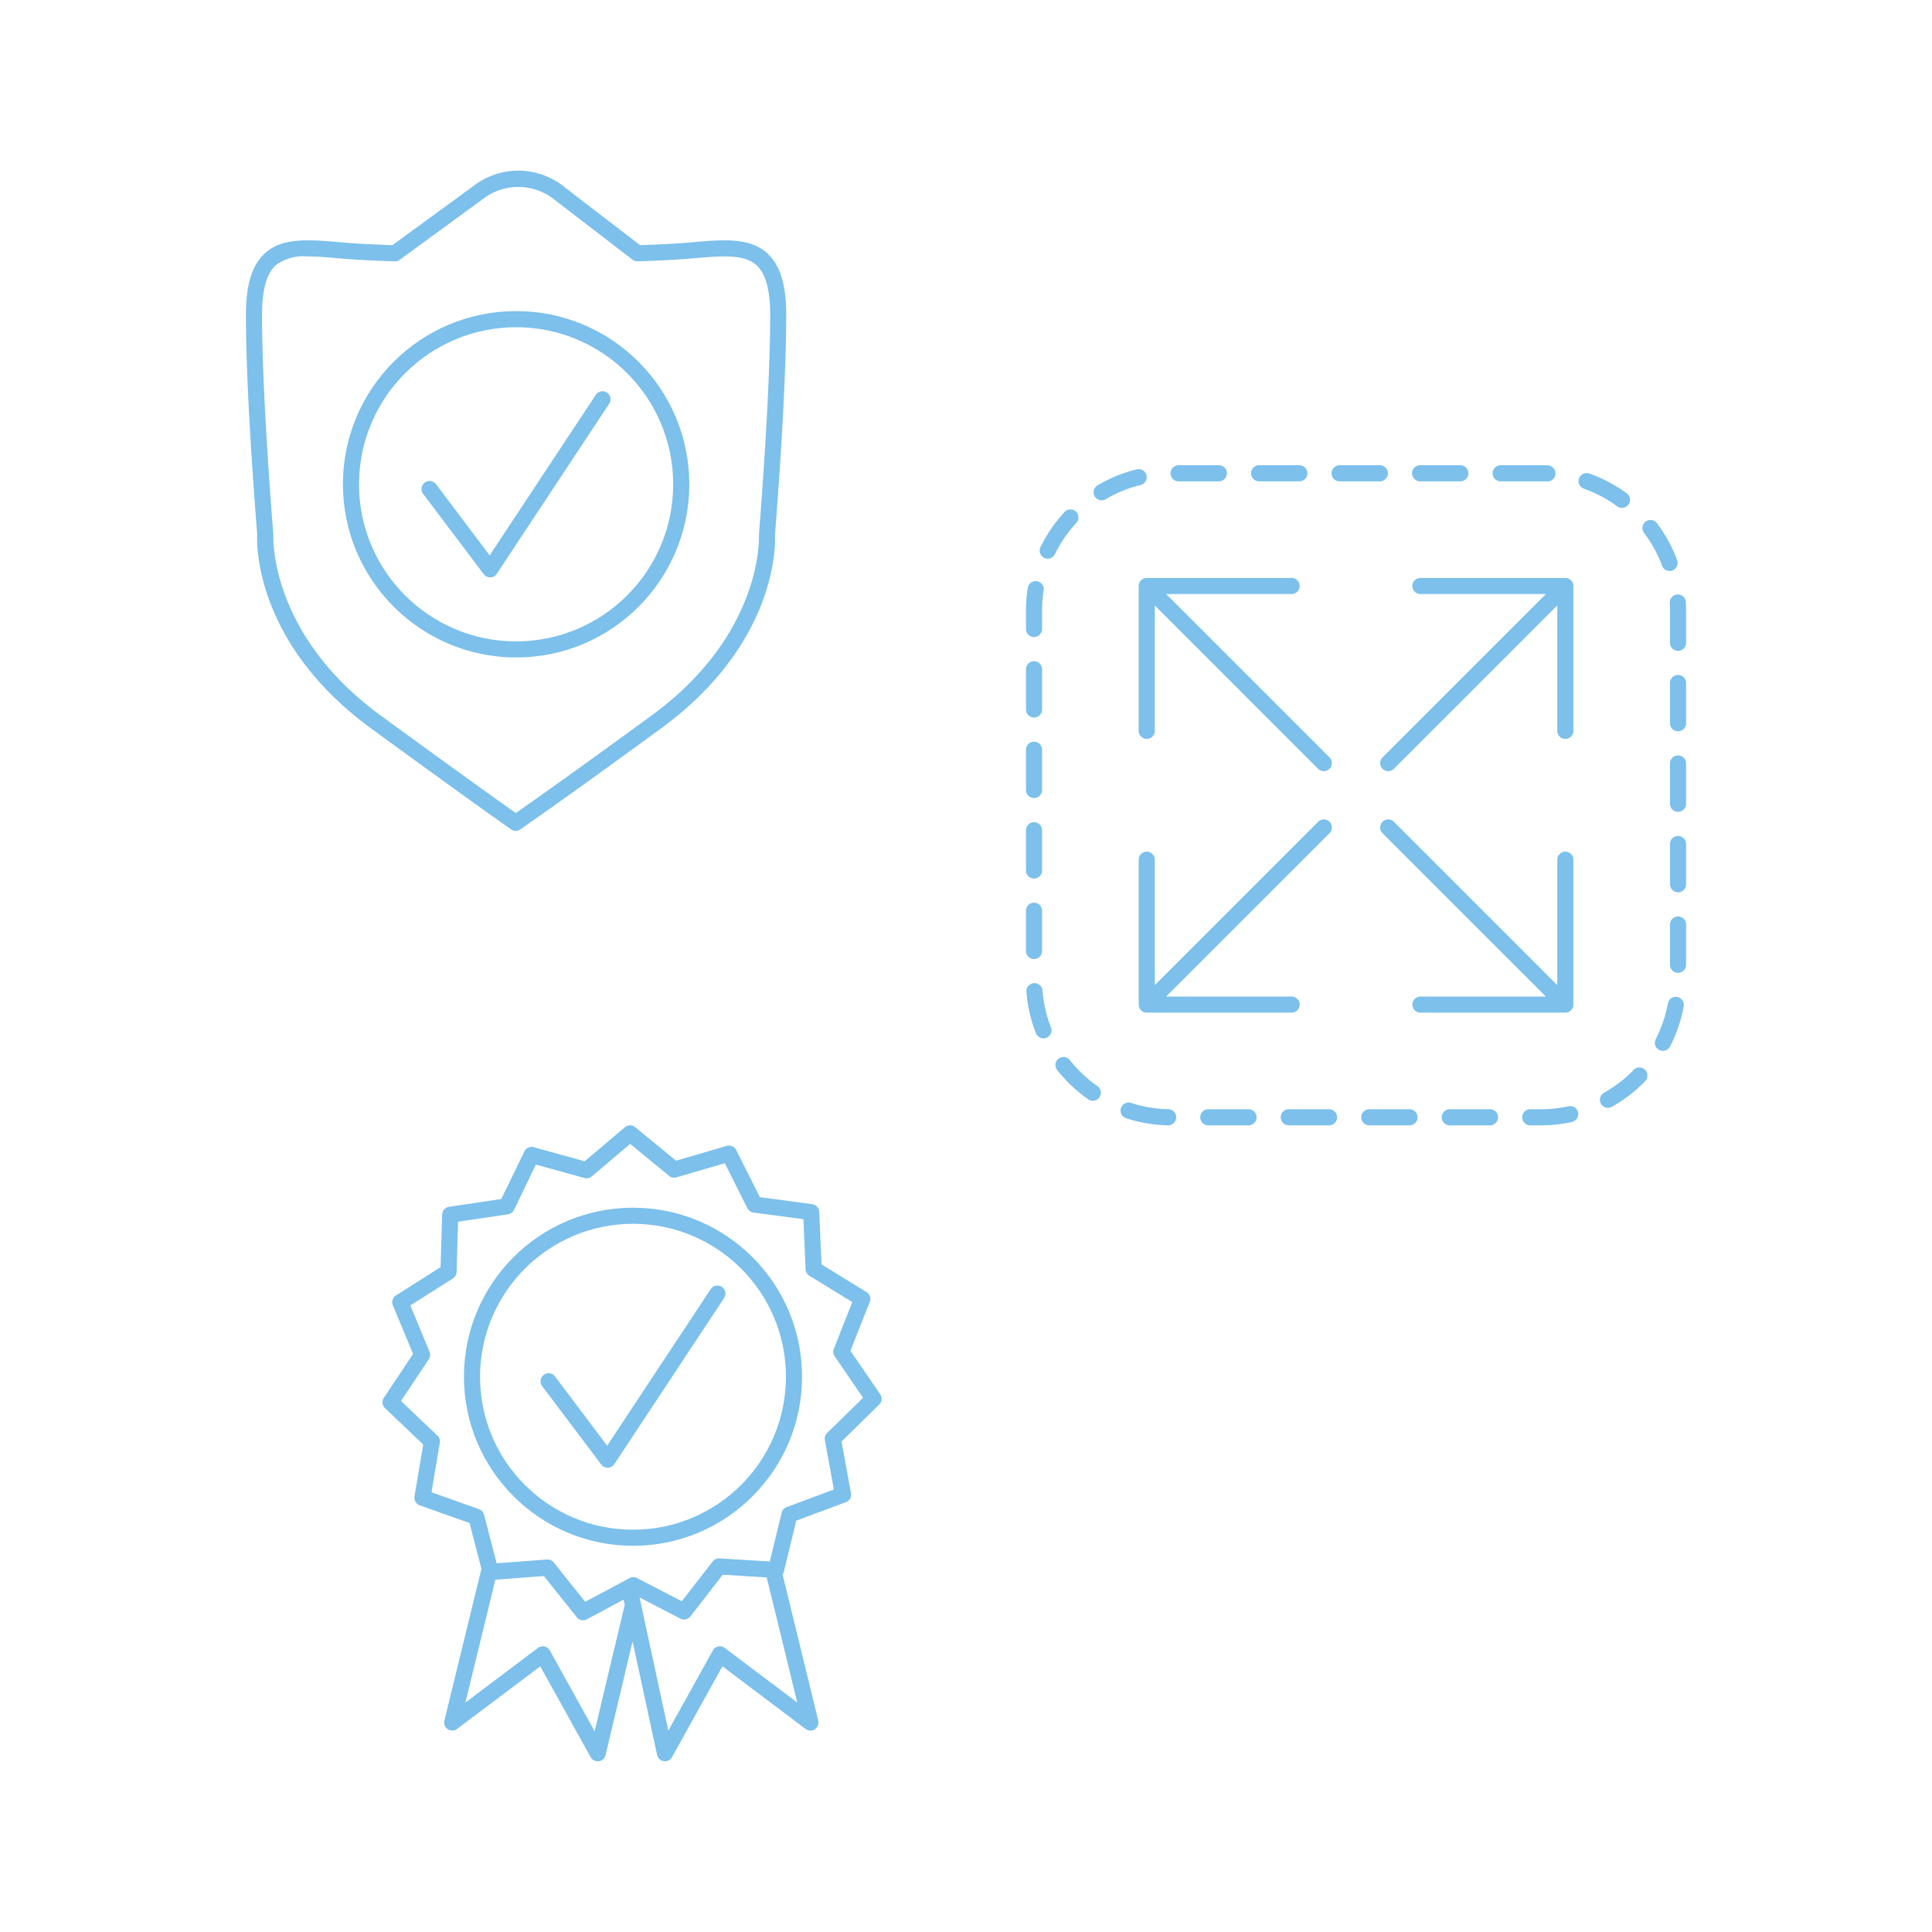 <svg viewBox="0 0 600 600" xmlns="http://www.w3.org/2000/svg"><g fill="#7cc0eb"><path d="M115.352 226.3c31.095 22.7 43.26 31.205 43.375 31.285a2.5 2.5 0 0 0 2.845 0c.12-.085 12.535-8.59 43.64-31.3 37.235-27.18 35.55-59.115 35.455-60.09.035-.42 3.5-42.53 3.5-68.31 0-9.425-1.855-15.5-5.83-19.175-5.45-5-13.62-4.325-23.08-3.5-2.39.205-4.88.415-7.445.54-3.03.145-6.03.285-9.03.385l-23.33-17.915a22.73 22.73 0 0 0-28.46-.42l-25.125 18.34a719.42 719.42 0 0 1-9.14-.4c-2.565-.125-5.055-.335-7.445-.54-9.47-.8-17.635-1.5-23.08 3.525-3.975 3.66-5.83 9.75-5.83 19.175 0 25.78 3.5 67.89 3.5 67.94-.09 1.345-1.755 33.28 35.48 60.46ZM85.587 82.41a14.34 14.34 0 0 1 10.03-2.775c2.755 0 5.86.265 9.245.55 2.44.205 5 .42 7.615.55 3.37.17 6.727.313 10.07.43a2.387 2.387 0 0 0 1.57-.475l25.825-18.85a17.94 17.94 0 0 1 22.465.345l23.745 18.245a2.437 2.437 0 0 0 1.865.735c3.333-.12 6.69-.263 10.07-.43 2.625-.13 5.175-.345 7.615-.55 8.635-.725 15.44-1.3 19.275 2.225 2.84 2.605 4.215 7.67 4.215 15.5 0 25.575-3.47 67.5-3.5 68.265 0 .305 1.5 30.625-33.42 56.095-25.165 18.375-38.055 27.42-42.09 30.225-4-2.82-16.735-11.87-41.87-30.225-34.905-25.48-33.45-55.8-33.435-56.475-.035-.42-3.5-42.32-3.5-67.895-.005-7.82 1.37-12.865 4.21-15.49Z"></path><path d="M150.222 178.315c.472.63 1.213 1 2 1h.06a2.5 2.5 0 0 0 2-1.12l34.915-52.82a2.5 2.5 0 0 0-2.69-3.8 2.464 2.464 0 0 0-1.56 1.18l-32.875 49.73-16.665-22.115a2.5 2.5 0 0 0-4 3l18.815 24.945Z"></path><path d="M160.282 204.185c29.705 0 53.785-24.08 53.785-53.785s-24.08-53.785-53.785-53.785-53.785 24.08-53.785 53.785v.005c.033 29.69 24.095 53.75 53.785 53.78Zm0-102.565c26.943 0 48.785 21.842 48.785 48.785s-21.842 48.785-48.785 48.785-48.785-21.842-48.785-48.785c.03-26.931 21.854-48.755 48.785-48.785Z"></path></g><g fill="#7cc0eb"><path d="M438.628 181.984a2.5 2.5 0 0 0 2.5 2.5h38.965l-50.735 50.73a2.502 2.502 0 1 0 3.54 3.54l50.73-50.735v38.965a2.5 2.5 0 1 0 5 0v-45a2.5 2.5 0 0 0-2.5-2.5h-45a2.5 2.5 0 0 0-2.5 2.5ZM412.898 255.214a2.5 2.5 0 0 0-3.536-.004l-.004.004-50.73 50.735v-38.965a2.5 2.5 0 1 0-5 0v45a2.5 2.5 0 0 0 2.5 2.5h45a2.5 2.5 0 1 0 0-5h-38.965l50.735-50.73a2.5 2.5 0 0 0 .004-3.536l-.004-.004ZM353.628 181.984v45a2.5 2.5 0 1 0 5 0v-38.965l50.73 50.735a2.502 2.502 0 1 0 3.54-3.54l-50.735-50.73h38.965a2.5 2.5 0 1 0 0-5h-45a2.5 2.5 0 0 0-2.5 2.5ZM488.628 311.984v-45a2.5 2.5 0 1 0-5 0v38.965l-50.73-50.735a2.502 2.502 0 1 0-3.54 3.54l50.735 50.73h-38.965a2.5 2.5 0 1 0 0 5h45a2.5 2.5 0 0 0 2.5-2.5ZM391.028 149.484h12.5a2.5 2.5 0 1 0 0-5h-12.5a2.5 2.5 0 1 0 0 5ZM332.238 329.214a2.5 2.5 0 1 0-3.925 3.099 45.086 45.086 0 0 0 9.585 9.045 2.5 2.5 0 1 0 2.865-4.095 40.327 40.327 0 0 1-8.525-8.05ZM321.128 297.839a2.5 2.5 0 0 0 2.5-2.5v-12.5a2.5 2.5 0 1 0-5 0v12.5a2.5 2.5 0 0 0 2.5 2.5ZM321.128 247.839a2.5 2.5 0 0 0 2.5-2.5v-12.5a2.5 2.5 0 1 0-5 0v12.5a2.5 2.5 0 0 0 2.5 2.5ZM334.128 158.869a2.501 2.501 0 0 0-3.533.142l-.002.003a45.293 45.293 0 0 0-7.465 10.89 2.5 2.5 0 0 0 4.5 2.185 39.945 39.945 0 0 1 6.62-9.685 2.501 2.501 0 0 0-.118-3.534l-.002-.001ZM323.758 307.634a2.508 2.508 0 1 0-5 .4 44.937 44.937 0 0 0 2.97 12.85 2.5 2.5 0 0 0 3.24 1.41 2.5 2.5 0 0 0 1.41-3.24 40.072 40.072 0 0 1-2.62-11.42ZM321.128 272.839a2.5 2.5 0 0 0 2.5-2.5v-12.5a2.5 2.5 0 1 0-5 0v12.5a2.5 2.5 0 0 0 2.5 2.5ZM441.028 149.484h12.5a2.5 2.5 0 1 0 0-5h-12.5a2.5 2.5 0 1 0 0 5ZM466.028 149.484h12.5c.625 0 1.25 0 1.87.045h.115a2.5 2.5 0 0 0 .105-5 40.685 40.685 0 0 0-2.08-.05h-12.5a2.5 2.5 0 1 0 0 5l-.01.005ZM321.128 222.839a2.5 2.5 0 0 0 2.5-2.5v-12.5a2.5 2.5 0 1 0-5 0v12.5a2.5 2.5 0 0 0 2.5 2.5ZM516.193 175.784a2.5 2.5 0 0 0 4.69-1.72 45.083 45.083 0 0 0-6.305-11.58 2.5 2.5 0 1 0-4.003 2.997l.003.003a40.211 40.211 0 0 1 5.615 10.3ZM321.128 197.839a2.5 2.5 0 0 0 2.5-2.5v-5.755c.001-2.118.168-4.233.5-6.325a2.5 2.5 0 0 0-4.935-.78 45.452 45.452 0 0 0-.565 7.105v5.755a2.5 2.5 0 0 0 2.5 2.5ZM366.028 149.484h12.5a2.5 2.5 0 1 0 0-5h-12.5a2.5 2.5 0 1 0 0 5ZM503.723 157.729a2.5 2.5 0 0 0 1.5-4.5 44.914 44.914 0 0 0-11.65-6.17 2.5 2.5 0 1 0-1.665 4.715 39.906 39.906 0 0 1 10.36 5.5c.425.302.934.461 1.455.455ZM520.888 309.609a2.5 2.5 0 0 0-2.91 2 39.806 39.806 0 0 1-3.775 11.095 2.5 2.5 0 0 0 1.085 3.365c.351.185.743.281 1.14.28a2.5 2.5 0 0 0 2.225-1.36 44.992 44.992 0 0 0 4.245-12.5 2.5 2.5 0 0 0-2.01-2.88ZM507.378 332.239a40.408 40.408 0 0 1-9.29 7.16 2.502 2.502 0 0 0 2.44 4.366 45.209 45.209 0 0 0 10.44-8.05 2.508 2.508 0 0 0-3.59-3.5v.025ZM521.128 259.614a2.5 2.5 0 0 0-2.5 2.5v12.5a2.5 2.5 0 1 0 5 0v-12.5a2.5 2.5 0 0 0-2.5-2.5ZM521.128 284.614a2.5 2.5 0 0 0-2.5 2.5v12.5a2.5 2.5 0 1 0 5 0v-12.5a2.5 2.5 0 0 0-2.5-2.5ZM523.553 186.984a2.469 2.469 0 0 0-2.577-2.358l-.058.003a2.5 2.5 0 0 0-2.355 2.637v.003c.045.77.065 1.545.065 2.325v10.03a2.5 2.5 0 1 0 5 0v-10.04c0-.873-.025-1.74-.075-2.6ZM356.058 147.599a2.5 2.5 0 0 0-3-1.84 44.795 44.795 0 0 0-12.215 4.97 2.5 2.5 0 1 0 2.545 4.305 39.557 39.557 0 0 1 10.85-4.415 2.5 2.5 0 0 0 1.82-3.02ZM521.128 234.614a2.5 2.5 0 0 0-2.5 2.5v12.5a2.5 2.5 0 1 0 5 0v-12.5a2.5 2.5 0 0 0-2.5-2.5ZM521.128 209.614a2.5 2.5 0 0 0-2.5 2.5v12.5a2.5 2.5 0 1 0 5 0v-12.5a2.5 2.5 0 0 0-2.5-2.5ZM387.743 344.484h-12.5a2.5 2.5 0 1 0 0 5h12.5a2.5 2.5 0 1 0 0-5ZM487.128 343.559a40.224 40.224 0 0 1-8.605.925h-3.285a2.5 2.5 0 1 0 0 5h3.285c3.253 0 6.497-.348 9.675-1.04a2.501 2.501 0 0 0-1.07-4.886ZM362.798 344.484a40.065 40.065 0 0 1-11.555-1.97 2.501 2.501 0 0 0-1.55 4.755 45.058 45.058 0 0 0 13 2.215h.055a2.5 2.5 0 1 0 .054-5h-.005ZM412.743 344.484h-12.5a2.5 2.5 0 1 0 0 5h12.5a2.5 2.5 0 1 0 0-5ZM431.028 146.984a2.5 2.5 0 0 0-2.5-2.5h-12.5a2.5 2.5 0 1 0 0 5h12.5a2.5 2.5 0 0 0 2.5-2.5ZM462.743 344.484h-12.5a2.5 2.5 0 1 0 0 5h12.5a2.5 2.5 0 1 0 0-5ZM437.743 344.484h-12.5a2.5 2.5 0 1 0 0 5h12.5a2.5 2.5 0 1 0 0-5Z"></path></g><g fill="#7cc0eb"><path d="m131.436 448.598-2.71 16.12a2.5 2.5 0 0 0 1.625 2.77l15.465 5.5 3.695 14.235-11.5 47.125a2.5 2.5 0 0 0 3.935 2.59l25.84-19.44 15.66 28.215a2.5 2.5 0 0 0 4.615-.635l8.39-35.33 7.62 35.265a2.5 2.5 0 0 0 2.075 1.95 2.5 2.5 0 0 0 2.55-1.26l15.66-28.215 25.82 19.45a2.5 2.5 0 0 0 3.935-2.59l-11.07-45.385c.181-.249.311-.531.385-.83l3.86-15.885 15.38-5.725a2.5 2.5 0 0 0 1.62-2.775l-2.945-16.08 11.71-11.455a2.5 2.5 0 0 0 .315-3.2l-9.255-13.5 6-15.205a2.5 2.5 0 0 0-1-3.05l-13.97-8.585-.715-16.33a2.5 2.5 0 0 0-2.17-2.365l-16.27-2.185-7.35-14.645a2.5 2.5 0 0 0-2.935-1.28l-15.76 4.6-12.655-10.405a2.5 2.5 0 0 0-3.2 0l-12.5 10.585-15.83-4.37a2.5 2.5 0 0 0-2.915 1.325l-7.15 14.76-16.24 2.42a2.5 2.5 0 0 0-2.13 2.4l-.5 16.34-13.845 8.78a2.5 2.5 0 0 0-.97 3.065l6.28 15.12-9.085 13.625a2.5 2.5 0 0 0 .36 3.195l11.875 11.29Zm53.24 89.05-13.93-25.09a2.5 2.5 0 0 0-3.69-.785l-22.525 16.975 9.31-38.155 15.07-1.14 10.22 12.8a2.495 2.495 0 0 0 3.135.64l11.38-6.11.36 1.66-9.33 39.205Zm40.395-25.875a2.5 2.5 0 0 0-3.69.785l-13.83 24.915-8.5-39.395c0-.07 0-.13-.04-.2l-.385-1.77 12.66 6.57a2.5 2.5 0 0 0 3.125-.685l10.04-12.945 13.655.83 9.5 38.865-22.535-16.97Zm-91.91-89.625c.462-.693.548-1.57.23-2.34l-5.945-14.405 13.2-8.37a2.5 2.5 0 0 0 1.16-2.04l.45-15.575 15.5-2.305a2.5 2.5 0 0 0 1.885-1.385l6.78-14.05 15.09 4.17a2.5 2.5 0 0 0 2.28-.5l11.915-10.1 12.08 9.92a2.47 2.47 0 0 0 2.29.47l15.025-4.39 7 13.955a2.501 2.501 0 0 0 1.905 1.355l15.5 2.08.68 15.565c.043.822.488 1.57 1.19 2l13.315 8.175-5.73 14.5a2.5 2.5 0 0 0 .26 2.335l8.815 12.885-11.155 10.92a2.5 2.5 0 0 0-.71 2.235l2.805 15.325-14.655 5.46a2.5 2.5 0 0 0-1.56 1.75l-3.695 15.14-15.625-.95a2.565 2.565 0 0 0-2.13.965l-9.565 12.34-13.895-7.2a2.5 2.5 0 0 0-2.33 0l-1.33.715a2.103 2.103 0 0 0-.295.16l-12.16 6.5-9.745-12.2a2.503 2.503 0 0 0-1.955-.94h-.185l-15.61 1.18-3.92-15.09a2.5 2.5 0 0 0-1.58-1.725l-14.735-5.25 2.58-15.36a2.5 2.5 0 0 0-.74-2.225l-11.315-10.76 8.63-12.94Z"></path><path d="M186.721 454.813c.472.63 1.213 1 2 1h.065a2.5 2.5 0 0 0 2-1.12l34.04-51.5a2.5 2.5 0 1 0-4.166-2.76l-32.095 48.545-16.19-21.5a2.5 2.5 0 0 0-4 3l18.345 24.335Z"></path><path d="M196.581 480.063c28.995 0 52.5-23.505 52.5-52.5s-23.505-52.5-52.5-52.5-52.5 23.505-52.5 52.5c.036 28.98 23.52 52.464 52.5 52.5Zm0-100c26.234 0 47.5 21.266 47.5 47.5s-21.266 47.5-47.5 47.5-47.5-21.266-47.5-47.5c.03-26.221 21.279-47.47 47.5-47.5Z"></path></g></svg>
